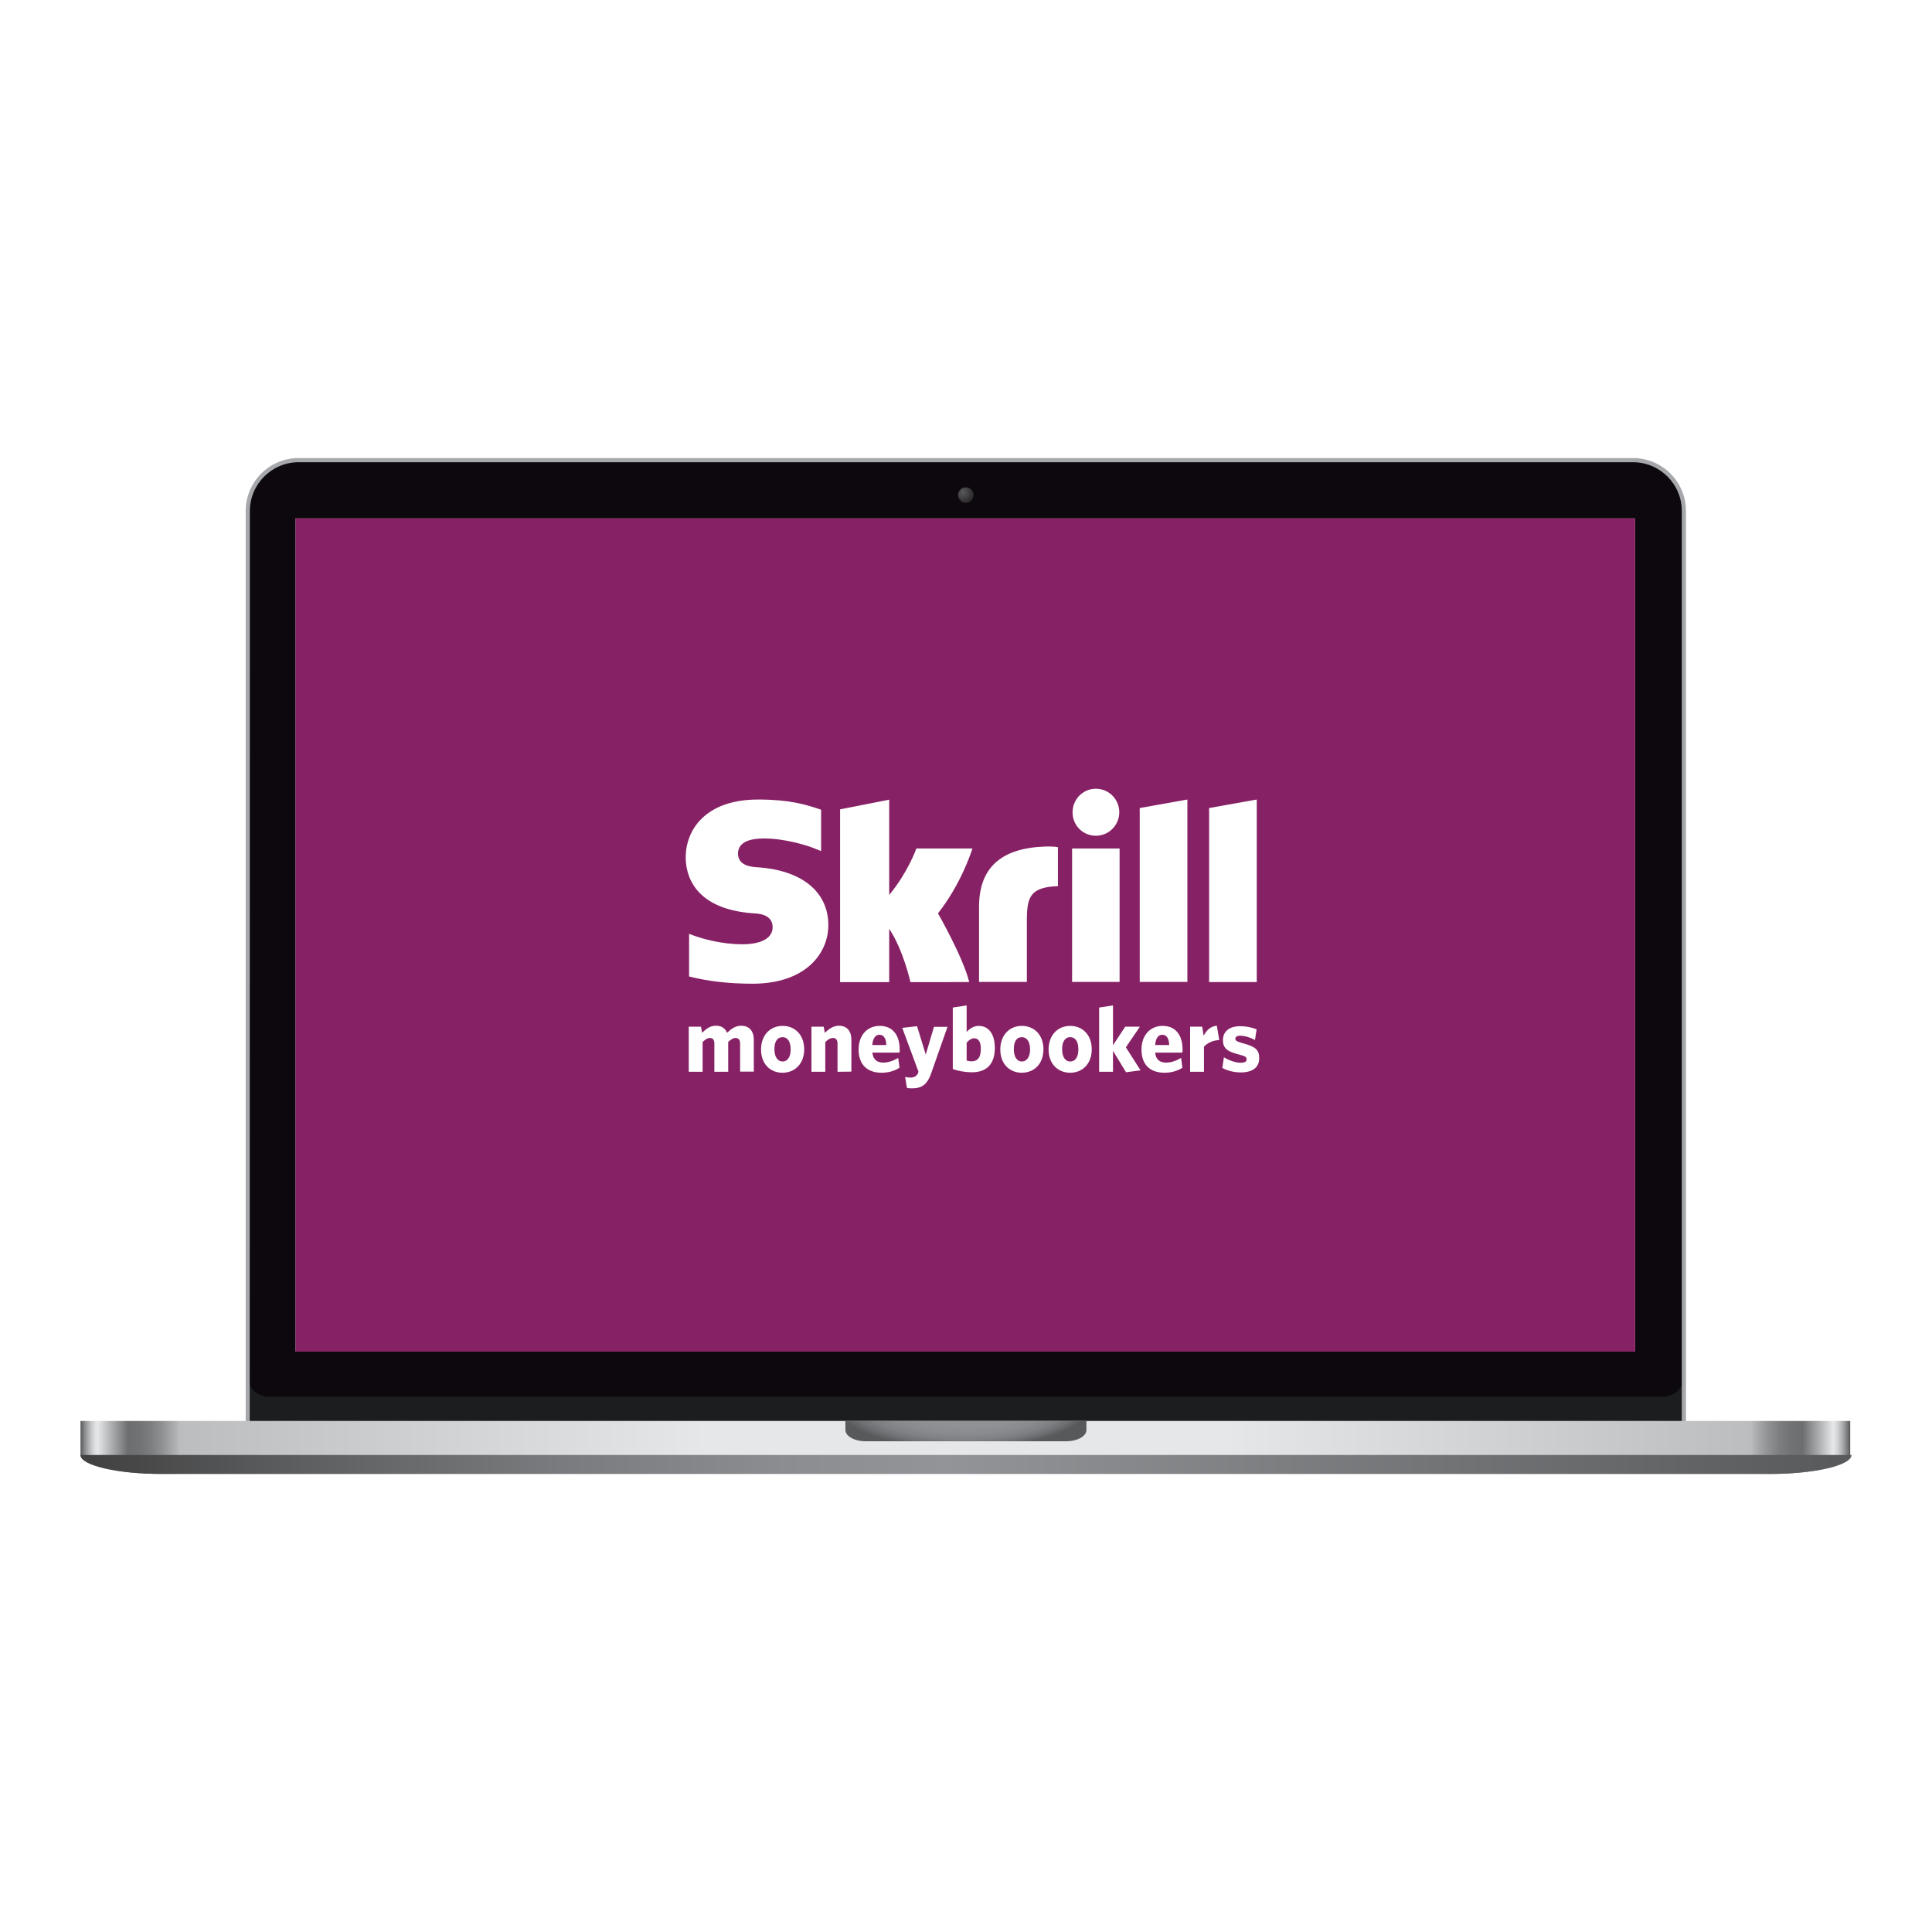 <?xml version="1.0" encoding="UTF-8"?> <!-- Generator: Adobe Illustrator 21.1.0, SVG Export Plug-In . SVG Version: 6.00 Build 0) --> <svg xmlns="http://www.w3.org/2000/svg" xmlns:xlink="http://www.w3.org/1999/xlink" id="Layer_1" x="0px" y="0px" viewBox="0 0 1200 1200" style="enable-background:new 0 0 1200 1200;" xml:space="preserve"> <style type="text/css"> .st0{fill:#0C080E;} .st1{fill:#EAE9EA;} .st2{fill:url(#SVGID_1_);} .st3{fill:#1B1D1F;} .st4{filter:url(#Adobe_OpacityMaskFilter);} .st5{fill:url(#SVGID_3_);} .st6{mask:url(#SVGID_2_);fill:#FFFFFF;} .st7{fill:#A6A8AB;} .st8{fill:url(#SVGID_4_);} .st9{fill:url(#SVGID_5_);} .st10{fill:url(#SVGID_6_);} .st11{fill:url(#SVGID_7_);} .st12{fill:#872165;} .st13{fill:#FFFFFF;} </style> <g> <path class="st0" d="M1045.9,882.6V317.4c0-17.5-14.2-31.6-31.6-31.6H185.5c-17.5,0-31.6,14.2-31.6,31.6v565.2H1045.9z"></path> <rect x="183.6" y="322" class="st1" width="832" height="517.5"></rect> <radialGradient id="SVGID_1_" cx="598.102" cy="894.205" r="8.328" gradientTransform="matrix(1 0 0 -1 0 1200)" gradientUnits="userSpaceOnUse"> <stop offset="0" style="stop-color:#58595B"></stop> <stop offset="0.596" style="stop-color:#383537"></stop> <stop offset="1" style="stop-color:#262223"></stop> </radialGradient> <circle class="st2" cx="599.9" cy="307.5" r="4.8"></circle> <path class="st3" d="M1033.3,867.4H166.5c-7,0-12.6-5.7-12.6-12.6v27.8h892v-27.8C1045.9,861.8,1040.2,867.4,1033.3,867.4z"></path> <defs> <filter id="Adobe_OpacityMaskFilter" x="707.4" y="287.6" width="335.7" height="557.6"> <feColorMatrix type="matrix" values="1 0 0 0 0 0 1 0 0 0 0 0 1 0 0 0 0 0 1 0"></feColorMatrix> </filter> </defs> <mask maskUnits="userSpaceOnUse" x="707.4" y="287.6" width="335.7" height="557.6" id="SVGID_2_"> <g class="st4"> <linearGradient id="SVGID_3_" gradientUnits="userSpaceOnUse" x1="2604.937" y1="1326" x2="2749.097" y2="712.101" gradientTransform="matrix(1 0 0 -1 0 1200)"> <stop offset="0" style="stop-color:#FFFFFF"></stop> <stop offset="0.274" style="stop-color:#BCBBBB"></stop> <stop offset="0.627" style="stop-color:#6C696A"></stop> <stop offset="0.877" style="stop-color:#393637"></stop> <stop offset="1" style="stop-color:#262223"></stop> </linearGradient> <rect x="2602.7" y="187.2" class="st5" width="244.2" height="394.8"></rect> </g> </mask> <path class="st6" d="M1011.4,287.6H707.4L1043,845.2v-526C1043,301.7,1028.9,287.6,1011.4,287.6z"></path> <path class="st7" d="M1047.2,894.6H152.6V317.4c0-18.1,14.7-32.9,32.9-32.9h828.8c18.1,0,32.9,14.7,32.9,32.9V894.6z M155.1,892.1 h889.5V317.4c0-16.7-13.6-30.3-30.3-30.3H185.5c-16.7,0-30.3,13.6-30.3,30.3L155.1,892.1L155.1,892.1z"></path> <g> <g> <linearGradient id="SVGID_4_" gradientUnits="userSpaceOnUse" x1="50" y1="300.976" x2="599.578" y2="300.976" gradientTransform="matrix(1 0 0 -1 0 1200)"> <stop offset="0" style="stop-color:#58595B"></stop> <stop offset="4.200000e-03" style="stop-color:#848587"></stop> <stop offset="9.000000e-03" style="stop-color:#AEAFB0"></stop> <stop offset="1.330000e-02" style="stop-color:#CDCECF"></stop> <stop offset="1.690000e-02" style="stop-color:#DFE0E1"></stop> <stop offset="1.950000e-02" style="stop-color:#E6E7E8"></stop> <stop offset="3.370000e-02" style="stop-color:#B2B3B5"></stop> <stop offset="5.370000e-02" style="stop-color:#6D6E70"></stop> <stop offset="6.670000e-02" style="stop-color:#717274"></stop> <stop offset="7.990000e-02" style="stop-color:#7D7E80"></stop> <stop offset="9.330000e-02" style="stop-color:#919395"></stop> <stop offset="0.107" style="stop-color:#ADAFB1"></stop> <stop offset="0.112" style="stop-color:#BBBDBF"></stop> <stop offset="0.707" style="stop-color:#E6E7E8"></stop> </linearGradient> <path class="st8" d="M599.6,882.6H50v21.1c0,6.5,22.6,11.8,50.6,11.8h499L599.6,882.6L599.6,882.6z"></path> <linearGradient id="SVGID_5_" gradientUnits="userSpaceOnUse" x1="1477.013" y1="300.976" x2="2026.589" y2="300.976" gradientTransform="matrix(-1 0 0 -1 2626.166 1200)"> <stop offset="0" style="stop-color:#58595B"></stop> <stop offset="4.200000e-03" style="stop-color:#848587"></stop> <stop offset="9.000000e-03" style="stop-color:#AEAFB0"></stop> <stop offset="1.330000e-02" style="stop-color:#CDCECF"></stop> <stop offset="1.690000e-02" style="stop-color:#DFE0E1"></stop> <stop offset="1.950000e-02" style="stop-color:#E6E7E8"></stop> <stop offset="3.370000e-02" style="stop-color:#B2B3B5"></stop> <stop offset="5.370000e-02" style="stop-color:#6D6E70"></stop> <stop offset="6.670000e-02" style="stop-color:#717274"></stop> <stop offset="7.990000e-02" style="stop-color:#7D7E80"></stop> <stop offset="9.330000e-02" style="stop-color:#919395"></stop> <stop offset="0.107" style="stop-color:#ADAFB1"></stop> <stop offset="0.112" style="stop-color:#BBBDBF"></stop> <stop offset="0.707" style="stop-color:#E6E7E8"></stop> </linearGradient> <path class="st9" d="M599.6,882.6h549.6v21.1c0,6.5-22.6,11.8-50.6,11.8h-499V882.6z"></path> </g> <linearGradient id="SVGID_6_" gradientUnits="userSpaceOnUse" x1="50" y1="290.415" x2="1150" y2="290.415" gradientTransform="matrix(1 0 0 -1 0 1200)"> <stop offset="0" style="stop-color:#404041"></stop> <stop offset="0.122" style="stop-color:#5D5E5F"></stop> <stop offset="0.271" style="stop-color:#7A7B7E"></stop> <stop offset="0.398" style="stop-color:#8C8D90"></stop> <stop offset="0.488" style="stop-color:#929497"></stop> <stop offset="1" style="stop-color:#58595B"></stop> </linearGradient> <path class="st10" d="M100.6,915.5h998.8c27.9,0,50.6-5.3,50.6-11.8H50C50,910.2,72.6,915.5,100.6,915.5z"></path> <radialGradient id="SVGID_7_" cx="1693.306" cy="-1775.361" r="80.082" fx="1683.654" fy="-1777.098" gradientTransform="matrix(-1 1.050000e-02 3.800000e-03 0.358 2299.025 1489.062)" gradientUnits="userSpaceOnUse"> <stop offset="0" style="stop-color:#929497"></stop> <stop offset="0.498" style="stop-color:#909295"></stop> <stop offset="0.678" style="stop-color:#8A8B8E"></stop> <stop offset="0.806" style="stop-color:#7E8083"></stop> <stop offset="0.908" style="stop-color:#6E6F72"></stop> <stop offset="0.996" style="stop-color:#595A5C"></stop> <stop offset="1" style="stop-color:#58595B"></stop> </radialGradient> <path class="st11" d="M525.1,882.6v5.6c0,3.9,5.7,7,12.6,7h124.5c7,0,12.6-3.1,12.6-7v-5.6H525.1z"></path> </g> </g> <g> <path class="st12" d="M183.6,322h832v517.5h-832V322z"></path> </g> <g id="commercial_x2C__cover_x2C__credit_x2C__card_x2C__skrill_x2C__moneybookers"> <g> <path class="st13" d="M707.9,501.9l29.6-5.3v113.3h-29.6V501.9z M751,501.9v108.1h29.6V496.6L751,501.9z M665.9,609.9h29.5v-82.9 h-29.5V609.9z M470.8,538.7c-3.8-0.2-12.4-0.8-12.4-8.5c0-9.4,12.4-9.4,17.1-9.4c8.2,0,18.8,2.3,26.4,4.7c0,0,4.3,1.5,7.8,3 l0.3,0.1v-0.3v-25.4l-0.4-0.1c-9-3.1-19.4-6.2-38.7-6.2c-33.3,0-45,19.4-45,35.9c0,9.6,4,32.1,42.2,34.8 c3.2,0.1,11.8,0.7,11.8,8.6c0,6.7-6.9,10.6-18.8,10.6c-12.9,0-25.5-3.4-33.1-6.5v26.5c11.4,2.9,24.3,4.5,39.4,4.5 c32.6,0,47.1-18.4,47.1-36.5C514.4,553.9,498.1,540.6,470.8,538.7L470.8,538.7z M649.2,525.8c-27.3,0.9-41.1,13.1-41.1,37.4v46.7 h29.7v-38.1c0-14.6,2-20.8,19.3-21.4v-24.2C654.2,525.6,649.2,525.8,649.2,525.8L649.2,525.8z M569.2,527 c-0.7,1.7-5.5,15-16.9,28.9v-59.2l-30.5,6v107.3h30.5v-33.1c8.8,13.2,13.2,33.1,13.2,33.1H602c-3.6-15-19.4-42.7-19.4-42.7 c14.1-18,20.4-37.2,21.4-40.3L569.2,527L569.2,527z M680.6,519.1c8.1,0,14.6-6.5,14.6-14.6c0-8.1-6.5-14.6-14.6-14.6 c-7.9,0-14.4,6.5-14.4,14.6C666.1,512.6,672.6,519.1,680.6,519.1L680.6,519.1z"></path> <path class="st13" d="M459.7,665.7v-17.5c0-2-0.8-3.5-2.8-3.5c-1.6,0-3,1-4.6,2.5v18.5h-8.6v-17.5c0-2-0.7-3.5-2.7-3.5 c-1.6,0-3,1-4.6,2.5v18.5h-8.6v-28h7.6l0.7,3.8c2.5-2.5,5-4.4,8.6-4.4c3.8,0,5.9,1.9,6.9,4.4c2.6-2.5,5.3-4.4,8.7-4.4 c5.1,0,7.9,3.3,7.9,8.7v19.8H459.7L459.7,665.7z"></path> <path class="st13" d="M486,666.3c-7.7,0-13.3-5.6-13.3-14.4c0-9,5.7-14.7,13.4-14.7c7.7,0,13.4,5.6,13.4,14.6 C499.5,660.7,493.7,666.3,486,666.3L486,666.3z M486.1,644.2c-3.4,0-5.1,2.9-5.1,7.5c0,4.5,1.9,7.6,5.1,7.6c3.2,0,5-3,5-7.5 C491.1,647.2,489.3,644.2,486.1,644.2L486.1,644.2z"></path> <path class="st13" d="M520.2,665.7v-17.5c0-2-0.8-3.5-2.8-3.5c-1.7,0-3.3,1-4.8,2.6v18.4H504v-28h7.6l0.7,3.8 c2.5-2.3,5.2-4.4,8.7-4.4c5.1,0,7.8,3.3,7.8,8.7v19.8L520.2,665.7L520.2,665.7z"></path> <path class="st13" d="M558.6,653.8h-16.8c0.6,4.5,3.1,6.2,6.9,6.2c3,0,6.1-1.1,9.2-2.9l0.8,6.1c-3,1.9-6.7,3.1-11.1,3.1 c-8.4,0-14.3-4.5-14.3-14.4c0-9.1,5.5-14.7,13.1-14.7c8.6,0,12.4,6.4,12.4,14.6C558.9,652.5,558.8,653.4,558.6,653.8L558.6,653.8z M546.2,642.7c-2.3,0-4.1,2.1-4.4,6.4h8.7C550.4,645,548.9,642.7,546.2,642.7L546.2,642.7z"></path> <path class="st13" d="M578.5,666.3c-2.5,7.3-5.9,9.7-12,9.7c-1.8,0-2.5-0.1-3.2-0.3l-1.1-6.8c0.9,0.2,1.8,0.4,3.5,0.4 c1.9,0,3.6-0.8,4.5-2.7l0.3-0.9l-10.1-27.3l9.2-1l5.4,17.6l5.1-17.2h8.4L578.5,666.3z"></path> <path class="st13" d="M603.8,666c-4.5,0-8.7-0.8-12-2v-38.2l8.6-1.3v16.4c1.8-1.8,4.1-3.7,7.5-3.7c5.7,0,10,4.4,10,13.8 C617.9,661.3,612.4,666,603.8,666L603.8,666z M605.1,644.9c-1.8,0-3.2,1.1-4.7,2.7v11.1c1.1,0.3,1.8,0.5,3.1,0.5 c3.4,0,5.7-2,5.7-7.6C609.3,646.9,607.6,644.9,605.1,644.9L605.1,644.9z"></path> <path class="st13" d="M634.6,666.3c-7.6,0-13.3-5.6-13.3-14.4c0-9,5.7-14.7,13.4-14.7c7.7,0,13.4,5.6,13.4,14.6 C648.1,660.7,642.4,666.3,634.6,666.3L634.6,666.3z M634.7,644.2c-3.4,0-5,2.9-5,7.5c0,4.5,1.8,7.6,5,7.6c3.2,0,5.1-3,5.1-7.5 C639.8,647.2,637.9,644.2,634.7,644.2L634.7,644.2z"></path> <path class="st13" d="M664.7,666.3c-7.7,0-13.4-5.6-13.4-14.4c0-9,5.7-14.7,13.4-14.7c7.7,0,13.4,5.6,13.4,14.6 C678.1,660.7,672.4,666.3,664.7,666.3L664.7,666.3z M664.7,644.2c-3.2,0-5,2.9-5,7.5c0,4.5,1.8,7.6,5,7.6c3.4,0,5.1-3,5.1-7.5 C669.8,647.2,668.1,644.2,664.7,644.2L664.7,644.2z"></path> <polygon class="st13" points="699.4,666 691.3,652.7 691.3,665.7 682.7,665.7 682.7,625.8 691.3,624.5 691.3,649.2 698.9,637.7 708,637.7 699.3,650.5 708.4,664.8 "></polygon> <path class="st13" d="M734.3,653.8h-16.8c0.4,4.5,3.1,6.2,6.8,6.2c3.1,0,6.2-1.1,9.3-2.9l0.8,6.1c-3,1.9-6.7,3.1-11.1,3.1 c-8.4,0-14.3-4.5-14.3-14.4c0-9.1,5.6-14.7,13.1-14.7c8.6,0,12.4,6.4,12.4,14.6C734.6,652.5,734.5,653.4,734.3,653.8L734.3,653.8z M721.9,642.7c-2.4,0-4.1,2.1-4.4,6.4h8.7C726.1,645,724.6,642.7,721.9,642.7L721.9,642.7z"></path> <path class="st13" d="M747.8,650.1v15.6h-8.6v-28h7.5l0.9,5.6c1.7-3.2,4-5.8,8.2-6.2l1.5,8.9C753,646.2,749.9,647.9,747.8,650.1 L747.8,650.1z"></path> <path class="st13" d="M770.7,666.1c-4.5,0-8.6-1.2-11.5-2.8l1-6.6c3.4,2.1,7.4,3.4,10.5,3.4c2.5,0,3.6-0.8,3.6-2.1 c0-1.5-0.8-2-4.7-3c-7.1-1.8-10-3.7-10-9c0-5.2,3.8-8.6,10.6-8.6c3.8,0,7.4,0.7,10.3,2l-1,6.6c-3-1.7-6.5-2.7-9.2-2.7 c-2.1,0-3,0.8-3,1.9c0,1.1,0.8,1.7,4.7,2.8c7.5,2,10.1,3.9,10.1,9.1C782.2,662.9,778.1,666.1,770.7,666.1L770.7,666.1z"></path> </g> </g> <g id="Layer_1_1_"> </g> </svg> 
